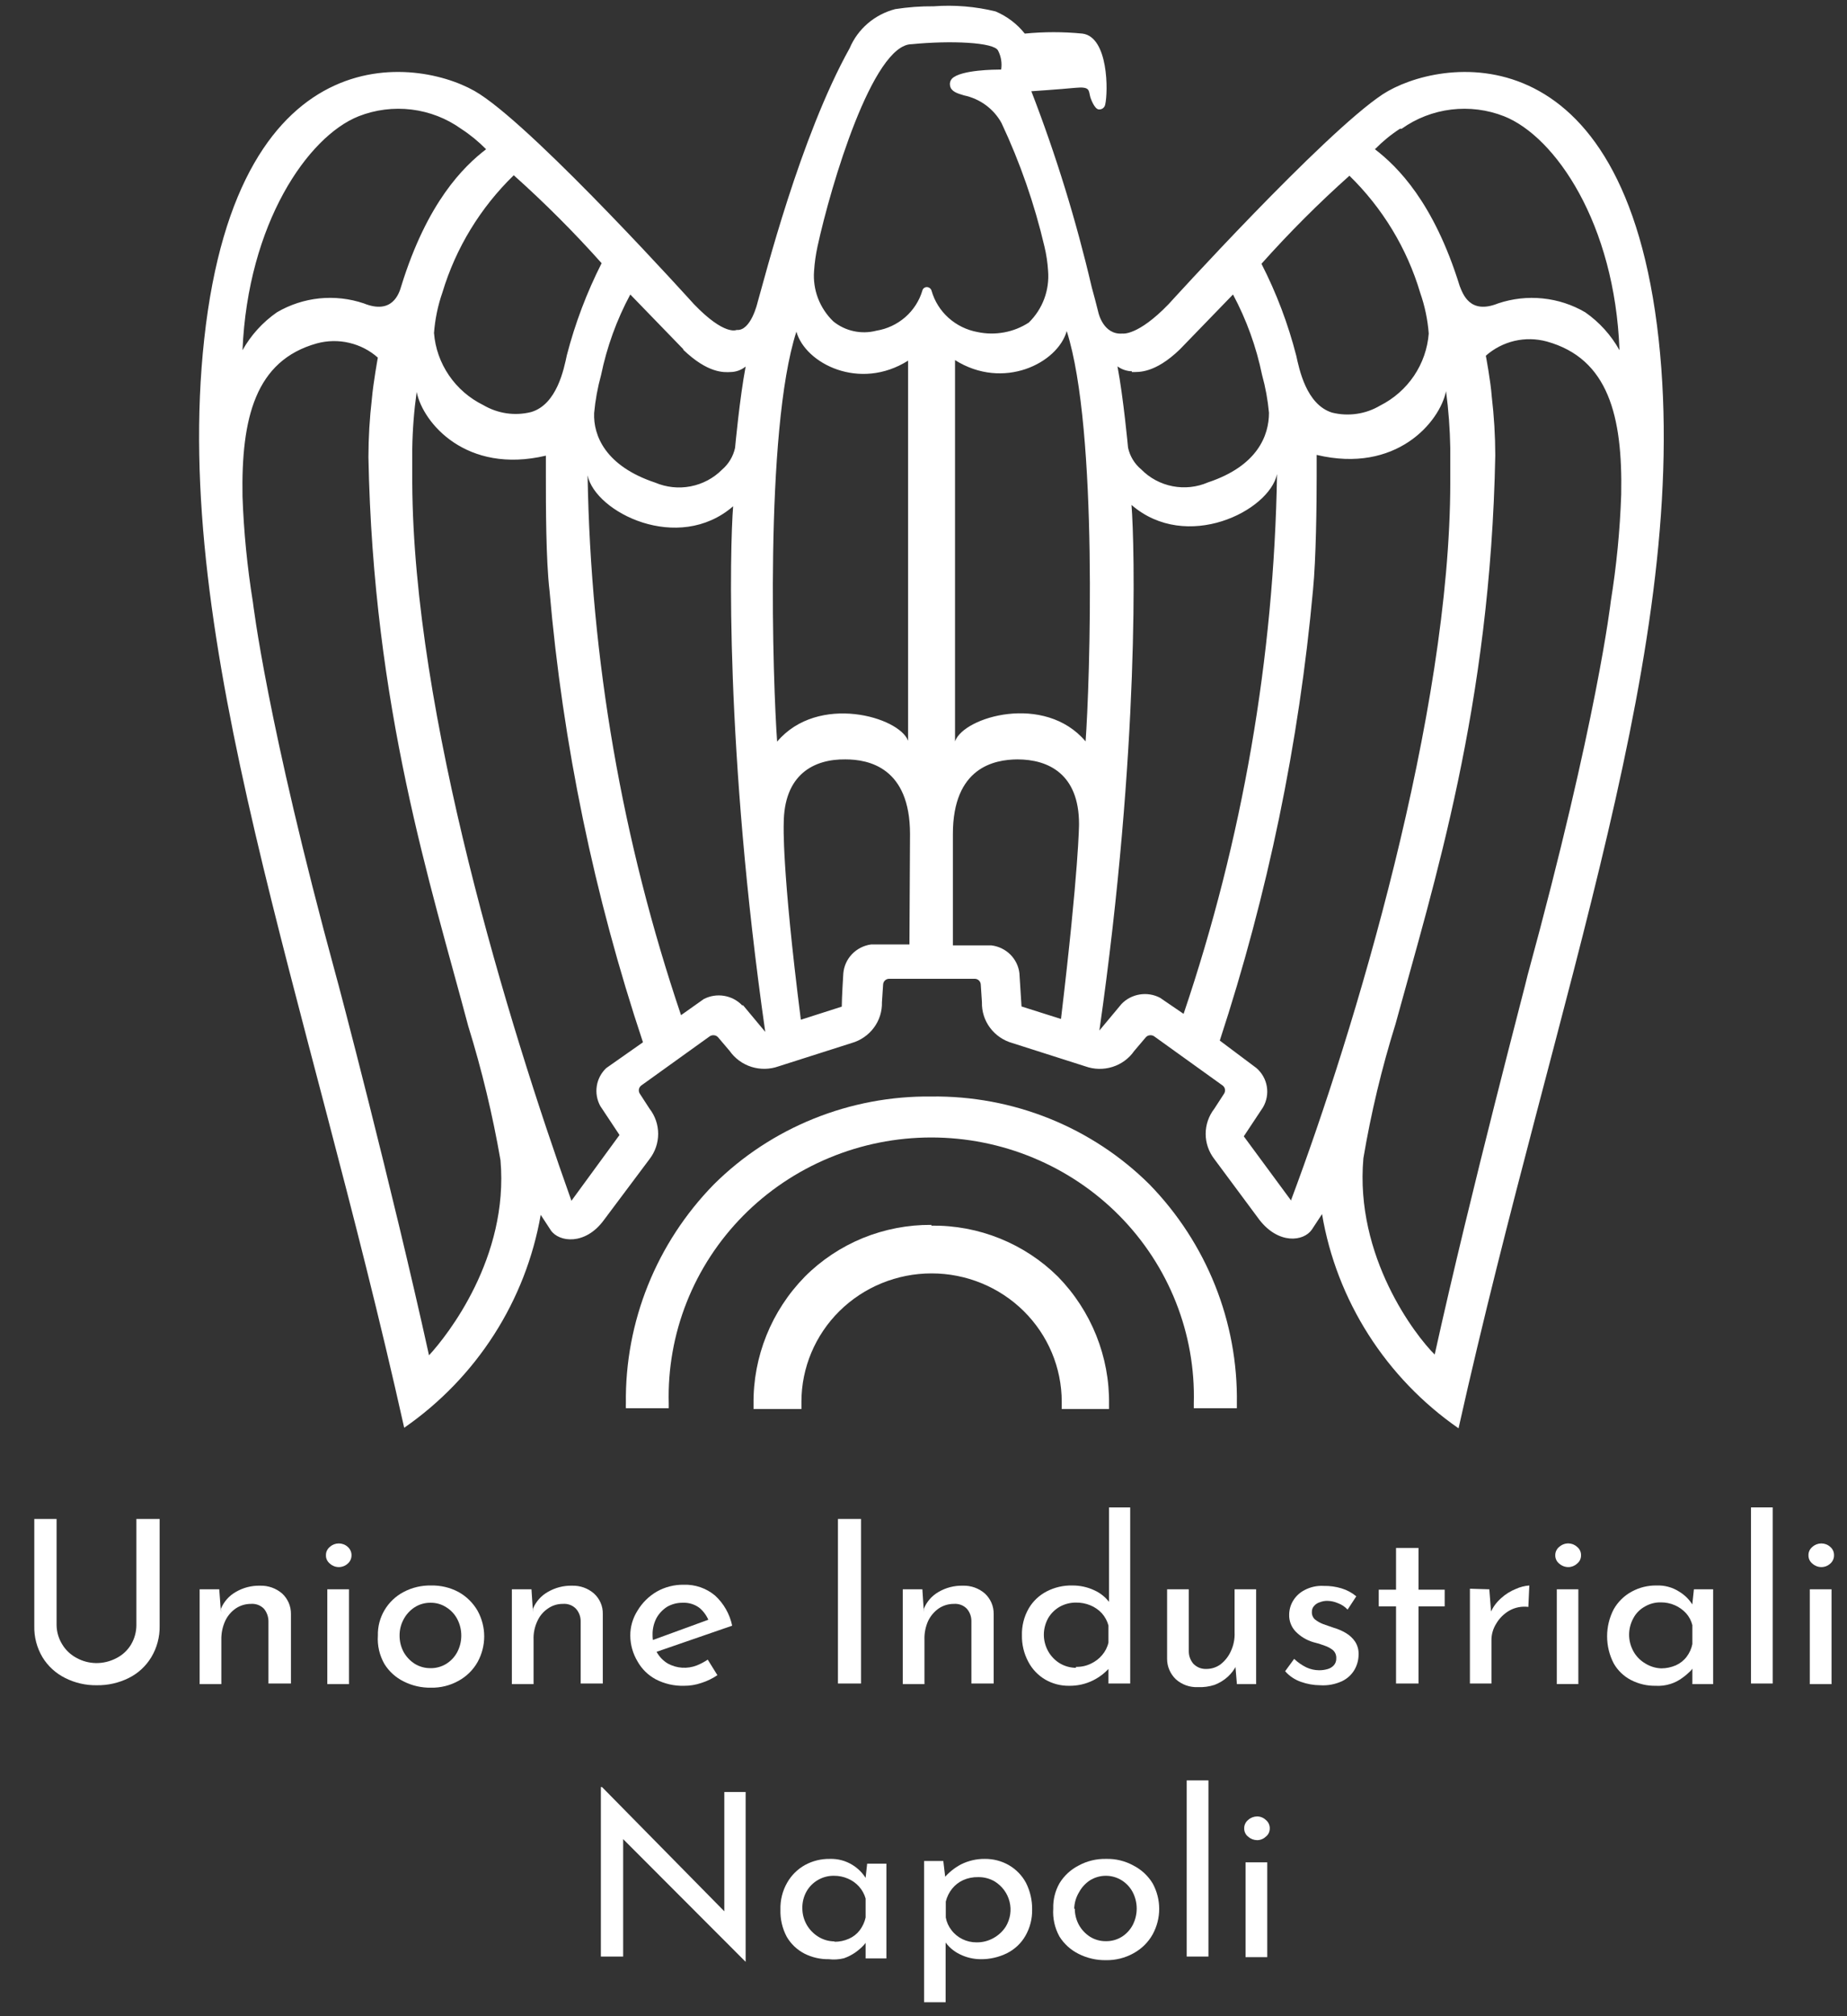 <?xml version="1.0" encoding="UTF-8"?> <svg xmlns="http://www.w3.org/2000/svg" width="44" height="48" viewBox="0 0 44 48" fill="none"><rect x="0" y="0" width="44" height="48" fill="#333333" stroke="none"/><path d="M32.941 2.244C31.526 3.179 27.839 7.241 27.839 7.241C27.102 8.004 26.74 7.941 26.74 7.941C26.282 7.977 26.167 7.444 26.167 7.444C26.113 7.232 26.062 7.029 26.007 6.835C25.637 5.25 25.157 3.692 24.569 2.172C24.569 2.172 25.247 2.127 25.613 2.091C25.98 2.055 25.929 2.154 25.975 2.316C25.975 2.316 26.067 2.605 26.181 2.605C26.215 2.607 26.249 2.597 26.276 2.576C26.303 2.555 26.321 2.525 26.328 2.492C26.401 2.181 26.406 0.881 25.787 0.8C25.33 0.755 24.87 0.755 24.413 0.8C24.229 0.569 23.99 0.388 23.717 0.272C23.235 0.154 22.737 0.113 22.242 0.15C21.936 0.147 21.629 0.17 21.326 0.217C21.085 0.28 20.861 0.396 20.673 0.557C20.485 0.718 20.337 0.92 20.241 1.147C19.059 3.269 18.221 6.605 18.047 7.2C18.047 7.2 17.891 7.887 17.548 7.855C17.548 7.855 17.264 8.004 16.531 7.241C16.531 7.241 12.867 3.179 11.433 2.244C10.137 1.391 5.681 0.601 4.865 8.072C4.073 15.294 7.302 23.555 9.629 33.991C10.483 33.399 11.21 32.646 11.768 31.776C12.326 30.906 12.704 29.936 12.881 28.922L13.123 29.292C13.32 29.576 13.939 29.648 14.378 29.057L15.473 27.595C15.607 27.422 15.679 27.211 15.679 26.994C15.679 26.777 15.607 26.566 15.473 26.394L15.239 26.033C15.221 26.002 15.214 25.966 15.221 25.931C15.228 25.896 15.247 25.865 15.276 25.843L16.911 24.669C16.942 24.65 16.979 24.642 17.015 24.647C17.051 24.651 17.084 24.669 17.108 24.697L17.383 25.021C17.509 25.2 17.691 25.333 17.901 25.399C18.112 25.465 18.338 25.461 18.546 25.387L20.287 24.832C20.499 24.772 20.686 24.644 20.817 24.468C20.948 24.293 21.016 24.079 21.01 23.861L21.038 23.437C21.04 23.401 21.056 23.367 21.082 23.342C21.108 23.317 21.143 23.303 21.18 23.302H23.222C23.259 23.303 23.294 23.317 23.32 23.342C23.346 23.367 23.362 23.401 23.364 23.437L23.392 23.861C23.386 24.079 23.454 24.293 23.585 24.468C23.716 24.644 23.903 24.772 24.116 24.832L25.856 25.387C26.064 25.462 26.291 25.466 26.501 25.4C26.712 25.334 26.894 25.201 27.019 25.021L27.294 24.697C27.318 24.669 27.351 24.651 27.387 24.647C27.424 24.642 27.46 24.65 27.491 24.669L29.126 25.843C29.155 25.865 29.175 25.896 29.181 25.931C29.188 25.966 29.181 26.002 29.163 26.033L28.929 26.394C28.795 26.566 28.722 26.777 28.722 26.994C28.722 27.211 28.795 27.422 28.929 27.595L30.001 29.039C30.459 29.63 31.054 29.558 31.251 29.274L31.494 28.904C31.666 29.924 32.043 30.9 32.601 31.775C33.159 32.651 33.888 33.409 34.746 34.004C37.077 23.568 40.302 15.307 39.514 8.085C38.694 0.601 34.251 1.391 32.941 2.244ZM16.27 8.32C16.865 8.893 17.25 8.866 17.41 8.857C17.539 8.854 17.664 8.807 17.763 8.726C17.621 9.475 17.511 10.658 17.511 10.663C17.467 10.864 17.358 11.047 17.2 11.182C16.997 11.386 16.736 11.524 16.451 11.579C16.166 11.634 15.872 11.602 15.606 11.489C14.424 11.096 14.131 10.369 14.154 9.832C14.182 9.527 14.237 9.225 14.319 8.929C14.457 8.26 14.691 7.614 15.015 7.011L16.284 8.32H16.27ZM12.239 4.172C12.976 4.831 13.675 5.53 14.332 6.266C13.978 6.965 13.7 7.699 13.504 8.455C13.435 8.776 13.27 9.629 12.652 9.81C12.46 9.858 12.26 9.868 12.064 9.839C11.869 9.81 11.681 9.743 11.511 9.643C11.182 9.481 10.901 9.238 10.696 8.937C10.49 8.636 10.367 8.289 10.339 7.927C10.364 7.598 10.431 7.273 10.54 6.961C10.858 5.905 11.443 4.945 12.239 4.172ZM8.543 2.768C8.943 2.611 9.376 2.556 9.803 2.608C10.229 2.66 10.636 2.817 10.984 3.066C11.2 3.206 11.4 3.37 11.58 3.553C11.044 3.964 10.178 4.813 9.56 6.808C9.505 7.002 9.34 7.494 8.667 7.223C8.327 7.108 7.966 7.068 7.608 7.104C7.251 7.141 6.906 7.254 6.597 7.435C6.258 7.671 5.977 7.98 5.777 8.338C5.905 5.323 7.33 3.251 8.543 2.768ZM10.22 32.266C9.349 28.308 8.021 23.266 8.007 23.238C6.345 17.154 6.029 14.351 6.024 14.332C5.89 13.5 5.807 12.661 5.777 11.818C5.745 9.949 6.084 8.582 7.549 8.175C7.801 8.107 8.066 8.102 8.319 8.162C8.573 8.221 8.808 8.342 9.001 8.514C9.001 8.514 8.891 9.119 8.859 9.494C8.805 9.955 8.778 10.419 8.777 10.884C8.891 16.856 10.261 21.063 11.154 24.426C11.479 25.474 11.736 26.541 11.923 27.622C12.125 29.942 10.655 31.797 10.22 32.266ZM14.442 25.428C14.322 25.542 14.242 25.692 14.217 25.855C14.191 26.019 14.221 26.186 14.3 26.331L14.758 27.021L13.613 28.587C12.111 24.381 9.849 16.996 9.821 11.498C9.821 11.222 9.821 10.951 9.821 10.685C9.828 10.232 9.863 9.78 9.926 9.331C10.073 10.067 11.108 11.295 13.004 10.848C13.004 11.019 13.004 11.177 13.004 11.376C13.004 12.012 13.004 13.326 13.091 14.062C13.408 17.719 14.155 21.327 15.317 24.814L14.442 25.428ZM17.68 23.934C17.565 23.814 17.413 23.735 17.248 23.708C17.083 23.681 16.913 23.708 16.765 23.785L16.224 24.168C14.821 20.022 14.07 15.688 13.998 11.317C14.181 12.197 16.155 13.186 17.465 12.053C17.387 13.033 17.268 17.84 18.23 24.566L17.703 23.934H17.68ZM18.514 17.668C18.413 16.314 18.207 10.261 18.972 7.896C19.187 8.658 20.479 9.313 21.633 8.586V17.637C21.427 17.068 19.49 16.504 18.514 17.655V17.668ZM21.665 22.485H20.749C20.577 22.509 20.418 22.59 20.298 22.714C20.178 22.839 20.105 23 20.09 23.171C20.09 23.171 20.053 23.758 20.053 23.965L19.078 24.277C18.619 20.666 18.67 19.618 18.67 19.618C18.67 18.431 19.393 18.07 20.14 18.079C20.69 18.079 21.679 18.269 21.679 19.858L21.665 22.485ZM22.192 6.921C22.185 6.897 22.171 6.875 22.151 6.86C22.131 6.845 22.107 6.836 22.082 6.835C22.056 6.834 22.031 6.843 22.011 6.858C21.991 6.874 21.977 6.896 21.972 6.921C21.899 7.165 21.757 7.384 21.564 7.552C21.37 7.72 21.132 7.832 20.877 7.873C20.701 7.919 20.516 7.923 20.337 7.884C20.159 7.846 19.993 7.766 19.852 7.652C19.691 7.497 19.567 7.309 19.487 7.102C19.408 6.894 19.376 6.672 19.393 6.451C19.406 6.254 19.434 6.058 19.476 5.864C19.792 4.415 20.79 1.052 21.72 1.052C22.636 0.962 23.685 1.003 23.777 1.206C23.849 1.345 23.874 1.503 23.85 1.657C23.85 1.657 23.85 1.657 23.799 1.657C23.749 1.657 22.884 1.657 22.677 1.874C22.657 1.896 22.643 1.922 22.635 1.95C22.627 1.978 22.626 2.008 22.632 2.037C22.654 2.176 22.797 2.222 22.966 2.271C23.154 2.311 23.332 2.39 23.486 2.504C23.64 2.618 23.768 2.763 23.859 2.93C24.301 3.871 24.643 4.854 24.88 5.864C24.927 6.057 24.956 6.253 24.968 6.451C24.986 6.676 24.955 6.903 24.876 7.115C24.797 7.327 24.672 7.519 24.509 7.679C24.331 7.795 24.131 7.875 23.921 7.913C23.711 7.952 23.495 7.949 23.287 7.905C23.029 7.858 22.79 7.741 22.596 7.567C22.402 7.393 22.262 7.169 22.192 6.921ZM25.288 24.263L24.335 23.961L24.285 23.171C24.266 23.002 24.189 22.845 24.068 22.724C23.946 22.604 23.787 22.527 23.616 22.507H22.7V19.858C22.7 18.269 23.685 18.084 24.235 18.079C24.981 18.079 25.705 18.431 25.705 19.618C25.705 19.618 25.705 20.657 25.274 24.268L25.288 24.263ZM25.861 17.65C24.885 16.499 22.957 17.063 22.751 17.65V8.573C23.905 9.299 25.197 8.645 25.412 7.882C26.167 10.247 25.961 16.296 25.861 17.655V17.65ZM33.39 3.066C33.739 2.817 34.145 2.66 34.572 2.608C34.999 2.556 35.432 2.611 35.831 2.768C37.05 3.251 38.47 5.323 38.58 8.338C38.381 7.98 38.102 7.671 37.764 7.435C37.455 7.254 37.109 7.141 36.75 7.105C36.392 7.068 36.03 7.109 35.689 7.223C35.016 7.494 34.851 7.002 34.773 6.808C34.155 4.813 33.289 3.964 32.754 3.553C32.934 3.37 33.133 3.206 33.349 3.066H33.39ZM32.135 4.172C32.934 4.949 33.519 5.913 33.834 6.975C33.943 7.287 34.011 7.612 34.036 7.941C34.008 8.301 33.887 8.647 33.684 8.948C33.481 9.248 33.203 9.492 32.877 9.656C32.707 9.757 32.518 9.824 32.322 9.852C32.125 9.881 31.925 9.871 31.732 9.823C31.114 9.629 30.949 8.776 30.88 8.469C30.686 7.711 30.408 6.977 30.051 6.28C30.709 5.543 31.407 4.844 32.145 4.185L32.135 4.172ZM26.964 8.857C27.125 8.857 27.509 8.893 28.105 8.32L29.373 7.011C29.695 7.613 29.928 8.258 30.065 8.925C30.147 9.22 30.202 9.522 30.23 9.828C30.23 10.365 29.96 11.091 28.778 11.484C28.513 11.599 28.219 11.631 27.935 11.576C27.651 11.521 27.39 11.382 27.189 11.177C27.028 11.044 26.917 10.861 26.873 10.658C26.873 10.658 26.763 9.471 26.621 8.722C26.72 8.795 26.84 8.836 26.964 8.839V8.857ZM27.633 23.753C27.485 23.676 27.315 23.649 27.15 23.676C26.984 23.703 26.832 23.782 26.717 23.902L26.19 24.534C27.152 17.808 27.033 13.001 26.955 12.021C28.265 13.154 30.239 12.166 30.422 11.286C30.35 15.656 29.6 19.99 28.196 24.137L27.633 23.753ZM30.761 28.587L29.63 27.053L30.088 26.362C30.175 26.212 30.207 26.038 30.179 25.868C30.151 25.697 30.063 25.542 29.932 25.428L29.058 24.773C30.201 21.289 30.946 17.691 31.279 14.044C31.352 13.308 31.366 11.994 31.366 11.358C31.366 11.159 31.366 11.001 31.366 10.83C33.262 11.281 34.297 10.049 34.448 9.313C34.508 9.762 34.541 10.214 34.549 10.667C34.549 10.934 34.549 11.204 34.549 11.48C34.549 16.978 32.259 24.57 30.757 28.57L30.761 28.587ZM38.373 14.314C38.373 14.314 38.053 17.136 36.39 23.22C36.39 23.266 35.048 28.308 34.178 32.248C33.72 31.797 32.273 29.919 32.479 27.576C32.661 26.496 32.917 25.428 33.244 24.381C34.16 21.027 35.506 16.82 35.621 10.839C35.62 10.374 35.592 9.91 35.538 9.448C35.511 9.074 35.396 8.469 35.396 8.469C35.59 8.297 35.825 8.176 36.078 8.116C36.332 8.057 36.597 8.062 36.848 8.13C38.314 8.537 38.657 9.904 38.621 11.773C38.592 12.624 38.509 13.473 38.373 14.314Z" fill="white"></path><path d="M22.188 26.105C21.226 26.094 20.273 26.274 19.383 26.633C18.493 26.992 17.685 27.523 17.008 28.195C15.638 29.594 14.884 31.469 14.91 33.413C14.908 33.45 14.908 33.488 14.91 33.526H15.931V33.413C15.909 32.589 16.054 31.77 16.358 31.003C16.662 30.235 17.119 29.536 17.702 28.945C18.285 28.355 18.982 27.886 19.752 27.566C20.522 27.245 21.349 27.08 22.185 27.08C23.021 27.08 23.849 27.245 24.619 27.566C25.389 27.886 26.086 28.355 26.669 28.945C27.252 29.536 27.709 30.235 28.013 31.003C28.317 31.77 28.462 32.589 28.439 33.413C28.439 33.449 28.439 33.485 28.439 33.526H29.465V33.413C29.495 31.471 28.746 29.596 27.381 28.195C26.702 27.521 25.892 26.989 25 26.63C24.108 26.271 23.151 26.093 22.188 26.105Z" fill="white"></path><path d="M22.188 29.161C21.628 29.157 21.072 29.264 20.554 29.475C20.037 29.687 19.567 29.999 19.174 30.393C18.376 31.207 17.937 32.299 17.951 33.431C17.951 33.467 17.951 33.508 17.951 33.544H19.092C19.092 33.485 19.092 33.431 19.092 33.372C19.092 32.562 19.419 31.785 20 31.211C20.582 30.638 21.37 30.316 22.193 30.316C23.015 30.316 23.804 30.638 24.385 31.211C24.967 31.785 25.293 32.562 25.293 33.372C25.293 33.431 25.293 33.485 25.293 33.544H26.42C26.42 33.508 26.42 33.467 26.42 33.431C26.436 32.3 25.998 31.208 25.202 30.393C24.807 30.002 24.337 29.694 23.82 29.485C23.302 29.276 22.747 29.172 22.188 29.179" fill="white"></path><path d="M1.348 38.694C1.351 38.854 1.397 39.009 1.481 39.146C1.563 39.283 1.682 39.395 1.825 39.471C1.965 39.548 2.122 39.59 2.283 39.593C2.457 39.596 2.629 39.553 2.782 39.471C2.925 39.397 3.044 39.284 3.125 39.146C3.205 39.008 3.248 38.853 3.249 38.694V36.162H3.803V38.708C3.808 38.971 3.739 39.231 3.602 39.457C3.474 39.668 3.288 39.839 3.066 39.949C2.83 40.066 2.569 40.125 2.305 40.121C2.045 40.125 1.786 40.066 1.554 39.949C1.331 39.839 1.143 39.668 1.014 39.457C0.878 39.23 0.81 38.971 0.817 38.708V36.162H1.348V38.694Z" fill="white"></path><path d="M5.223 37.837L5.264 38.383V38.297C5.334 38.13 5.458 37.99 5.617 37.9C5.791 37.798 5.991 37.746 6.194 37.751C6.387 37.745 6.575 37.811 6.72 37.936C6.788 37.998 6.841 38.074 6.878 38.158C6.914 38.242 6.932 38.332 6.931 38.423V40.08H6.395V38.595C6.394 38.488 6.357 38.385 6.29 38.302C6.25 38.26 6.2 38.227 6.146 38.207C6.091 38.187 6.032 38.179 5.974 38.184C5.846 38.184 5.722 38.222 5.617 38.292C5.507 38.368 5.42 38.471 5.365 38.59C5.3 38.732 5.269 38.886 5.273 39.042V40.094H4.756V37.837H5.223Z" fill="white"></path><path d="M7.765 37.024C7.764 36.986 7.772 36.948 7.789 36.914C7.806 36.879 7.83 36.849 7.861 36.825C7.918 36.773 7.993 36.745 8.071 36.745C8.149 36.745 8.225 36.773 8.282 36.825C8.311 36.85 8.334 36.88 8.35 36.915C8.366 36.949 8.374 36.986 8.374 37.024C8.374 37.062 8.367 37.101 8.351 37.136C8.335 37.171 8.312 37.202 8.282 37.227C8.225 37.279 8.149 37.308 8.071 37.308C7.993 37.308 7.918 37.279 7.861 37.227C7.83 37.203 7.805 37.172 7.788 37.137C7.771 37.102 7.763 37.063 7.765 37.024ZM7.797 37.837H8.314V40.094H7.797V37.837Z" fill="white"></path><path d="M9.002 38.938C8.997 38.726 9.051 38.517 9.16 38.333C9.268 38.15 9.426 38 9.616 37.9C9.817 37.794 10.043 37.741 10.271 37.746C10.497 37.741 10.721 37.794 10.921 37.9C11.113 38.006 11.271 38.162 11.379 38.351C11.481 38.538 11.535 38.746 11.535 38.958C11.535 39.17 11.481 39.379 11.379 39.565C11.273 39.755 11.114 39.912 10.921 40.017C10.721 40.128 10.495 40.184 10.266 40.179C10.04 40.183 9.817 40.132 9.616 40.03C9.427 39.937 9.268 39.793 9.158 39.615C9.04 39.409 8.986 39.174 9.002 38.938ZM9.519 38.938C9.518 39.075 9.551 39.21 9.616 39.331C9.679 39.444 9.77 39.54 9.881 39.611C9.992 39.679 10.121 39.715 10.252 39.714C10.386 39.717 10.518 39.681 10.632 39.611C10.743 39.541 10.833 39.445 10.893 39.331C10.957 39.209 10.989 39.075 10.989 38.938C10.989 38.801 10.957 38.667 10.893 38.545C10.833 38.431 10.743 38.334 10.632 38.265C10.52 38.192 10.387 38.154 10.252 38.157C10.119 38.156 9.988 38.194 9.877 38.265C9.767 38.337 9.677 38.435 9.616 38.55C9.55 38.67 9.517 38.806 9.519 38.942V38.938Z" fill="white"></path><path d="M12.661 37.837L12.697 38.383V38.297C12.767 38.13 12.891 37.99 13.05 37.9C13.225 37.798 13.425 37.746 13.627 37.751C13.819 37.745 14.006 37.811 14.149 37.936C14.218 37.998 14.272 38.073 14.308 38.157C14.345 38.241 14.362 38.332 14.36 38.423V40.08H13.833V38.595C13.833 38.487 13.794 38.383 13.723 38.302C13.683 38.26 13.634 38.227 13.579 38.207C13.524 38.187 13.466 38.179 13.407 38.184C13.281 38.183 13.158 38.221 13.055 38.293C12.944 38.367 12.857 38.47 12.803 38.59C12.736 38.731 12.704 38.886 12.711 39.042V40.094H12.194V37.837H12.661Z" fill="white"></path><path d="M16.293 40.134C16.06 40.14 15.83 40.087 15.624 39.981C15.441 39.883 15.29 39.736 15.189 39.556C15.077 39.37 15.017 39.158 15.015 38.942C15.013 38.73 15.074 38.522 15.189 38.342C15.301 38.156 15.458 38.001 15.647 37.891C15.842 37.781 16.063 37.725 16.288 37.728C16.561 37.719 16.827 37.811 17.035 37.986C17.243 38.177 17.385 38.428 17.442 38.703L15.56 39.353L15.473 39.073L16.993 38.518L16.888 38.595C16.842 38.475 16.766 38.368 16.668 38.283C16.553 38.195 16.41 38.15 16.265 38.157C16.135 38.155 16.007 38.188 15.894 38.252C15.787 38.32 15.699 38.413 15.638 38.523C15.575 38.646 15.543 38.782 15.546 38.92C15.544 39.061 15.577 39.2 15.642 39.326C15.705 39.442 15.798 39.539 15.912 39.606C16.016 39.662 16.131 39.696 16.248 39.703C16.366 39.711 16.485 39.693 16.595 39.651C16.688 39.614 16.777 39.567 16.86 39.511L17.09 39.881C16.973 39.961 16.844 40.023 16.709 40.066C16.575 40.112 16.434 40.135 16.293 40.134Z" fill="white"></path><path d="M19.962 36.162H20.512V40.08H19.962V36.162Z" fill="white"></path><path d="M21.973 37.837L22.009 38.383V38.297C22.078 38.13 22.2 37.991 22.358 37.9C22.532 37.798 22.732 37.746 22.935 37.751C23.128 37.744 23.316 37.81 23.461 37.936C23.529 37.998 23.582 38.074 23.619 38.158C23.655 38.242 23.673 38.332 23.672 38.424V40.08H23.141V38.595C23.142 38.488 23.105 38.384 23.035 38.302C22.995 38.26 22.946 38.227 22.891 38.207C22.836 38.187 22.778 38.179 22.719 38.184C22.592 38.184 22.467 38.222 22.362 38.293C22.254 38.369 22.167 38.472 22.11 38.591C22.047 38.733 22.017 38.887 22.023 39.042V40.094H21.506V37.837H21.973Z" fill="white"></path><path d="M25.472 40.134C25.271 40.137 25.073 40.086 24.899 39.985C24.728 39.884 24.588 39.737 24.496 39.561C24.393 39.368 24.341 39.152 24.345 38.934C24.339 38.71 24.394 38.488 24.506 38.293C24.607 38.12 24.756 37.979 24.936 37.886C25.125 37.789 25.336 37.74 25.55 37.746C25.729 37.745 25.906 37.784 26.067 37.859C26.221 37.928 26.353 38.037 26.448 38.175L26.42 38.351V35.887H26.924V40.08H26.406V39.52L26.466 39.665C26.351 39.806 26.207 39.921 26.044 40.003C25.867 40.092 25.671 40.136 25.472 40.134ZM25.632 39.683C25.756 39.687 25.879 39.661 25.989 39.606C26.092 39.558 26.183 39.489 26.255 39.403C26.329 39.317 26.381 39.215 26.406 39.105V38.699C26.378 38.592 26.324 38.493 26.251 38.41C26.176 38.328 26.083 38.263 25.98 38.22C25.87 38.174 25.752 38.151 25.632 38.153C25.499 38.152 25.369 38.185 25.252 38.248C25.137 38.312 25.04 38.406 24.973 38.518C24.904 38.641 24.867 38.778 24.867 38.918C24.867 39.058 24.904 39.195 24.973 39.317C25.04 39.434 25.136 39.532 25.252 39.602C25.367 39.669 25.498 39.705 25.632 39.706V39.683Z" fill="white"></path><path d="M28.531 40.166C28.341 40.173 28.155 40.106 28.014 39.981C27.947 39.918 27.894 39.842 27.858 39.758C27.821 39.675 27.803 39.584 27.803 39.493V37.837H28.32V39.317C28.32 39.425 28.36 39.529 28.43 39.611C28.47 39.651 28.517 39.683 28.57 39.705C28.623 39.725 28.68 39.735 28.737 39.733C28.859 39.733 28.978 39.696 29.076 39.624C29.181 39.542 29.264 39.437 29.319 39.317C29.386 39.176 29.418 39.021 29.411 38.866V37.837H29.924V40.094H29.466L29.42 39.543L29.456 39.642C29.406 39.746 29.336 39.839 29.25 39.918C29.158 40.001 29.051 40.067 28.934 40.112C28.804 40.154 28.668 40.172 28.531 40.166Z" fill="white"></path><path d="M31.449 40.121C31.292 40.12 31.137 40.092 30.991 40.04C30.845 39.989 30.715 39.902 30.615 39.787L30.83 39.493C30.916 39.576 31.015 39.644 31.123 39.697C31.216 39.74 31.318 39.763 31.421 39.764C31.489 39.765 31.557 39.756 31.623 39.737C31.681 39.722 31.733 39.691 31.774 39.647C31.815 39.601 31.836 39.541 31.833 39.48C31.835 39.444 31.829 39.408 31.816 39.374C31.803 39.341 31.782 39.311 31.755 39.286C31.695 39.238 31.627 39.202 31.554 39.178C31.467 39.144 31.379 39.117 31.288 39.096C31.126 39.049 30.979 38.96 30.862 38.839C30.761 38.731 30.707 38.588 30.711 38.442C30.712 38.326 30.743 38.212 30.803 38.112C30.868 38.003 30.963 37.914 31.078 37.855C31.218 37.781 31.377 37.746 31.536 37.756C31.678 37.753 31.821 37.773 31.957 37.814C32.086 37.853 32.206 37.917 32.31 38.004L32.103 38.32C32.039 38.251 31.959 38.198 31.87 38.166C31.793 38.133 31.711 38.114 31.627 38.112C31.565 38.11 31.502 38.121 31.444 38.144C31.391 38.159 31.343 38.189 31.307 38.23C31.27 38.269 31.25 38.321 31.252 38.374C31.25 38.407 31.255 38.441 31.268 38.472C31.281 38.504 31.3 38.532 31.325 38.554C31.386 38.602 31.454 38.64 31.526 38.667L31.774 38.753C31.879 38.783 31.979 38.827 32.072 38.884C32.155 38.934 32.227 39.002 32.282 39.083C32.339 39.172 32.368 39.275 32.365 39.381C32.366 39.51 32.333 39.638 32.268 39.751C32.2 39.868 32.098 39.962 31.975 40.022C31.811 40.099 31.63 40.133 31.449 40.121Z" fill="white"></path><path d="M33.257 36.852H33.793V37.846H34.416V38.243H33.793V40.08H33.257V38.243H32.845V37.846H33.257V36.852Z" fill="white"></path><path d="M35.479 37.837L35.53 38.487L35.507 38.396C35.563 38.263 35.65 38.145 35.759 38.049C35.862 37.955 35.981 37.88 36.111 37.828C36.212 37.782 36.321 37.754 36.432 37.746L36.409 38.256C36.251 38.236 36.09 38.267 35.951 38.347C35.824 38.422 35.718 38.527 35.644 38.654C35.568 38.774 35.528 38.913 35.53 39.055V40.08H35.017V37.823L35.479 37.837Z" fill="white"></path><path d="M37.05 37.024C37.05 36.986 37.058 36.948 37.075 36.914C37.092 36.879 37.116 36.849 37.147 36.825C37.206 36.773 37.282 36.744 37.362 36.744C37.438 36.745 37.512 36.773 37.568 36.825C37.598 36.849 37.623 36.879 37.64 36.914C37.656 36.948 37.665 36.986 37.664 37.024C37.665 37.063 37.657 37.102 37.641 37.137C37.624 37.172 37.599 37.203 37.568 37.227C37.512 37.279 37.438 37.308 37.362 37.308C37.282 37.308 37.206 37.279 37.147 37.227C37.115 37.203 37.091 37.172 37.074 37.137C37.057 37.102 37.049 37.063 37.05 37.024ZM37.087 37.837H37.6V40.093H37.087V37.837Z" fill="white"></path><path d="M39.437 40.134C39.236 40.137 39.038 40.09 38.859 39.999C38.684 39.91 38.539 39.771 38.443 39.602C38.339 39.402 38.285 39.181 38.285 38.956C38.285 38.732 38.339 38.51 38.443 38.311C38.544 38.134 38.693 37.988 38.873 37.891C39.053 37.793 39.255 37.743 39.459 37.746C39.651 37.738 39.84 37.788 40 37.891C40.139 37.974 40.254 38.09 40.334 38.229L40.302 38.311L40.353 37.837H40.811V40.094H40.316V39.507L40.376 39.638C40.347 39.688 40.314 39.735 40.275 39.778C40.214 39.839 40.148 39.895 40.078 39.945C39.993 40.008 39.899 40.057 39.798 40.089C39.682 40.126 39.559 40.142 39.437 40.134ZM39.574 39.719C39.694 39.719 39.812 39.694 39.922 39.647C40.024 39.601 40.112 39.532 40.179 39.444C40.247 39.354 40.294 39.251 40.316 39.141V38.69C40.29 38.584 40.238 38.486 40.165 38.405C40.091 38.325 40 38.26 39.899 38.216C39.794 38.17 39.68 38.147 39.565 38.148C39.431 38.145 39.3 38.18 39.185 38.247C39.07 38.31 38.976 38.404 38.914 38.518C38.846 38.64 38.809 38.778 38.809 38.918C38.809 39.057 38.846 39.195 38.914 39.317C38.98 39.435 39.077 39.533 39.194 39.602C39.308 39.673 39.439 39.714 39.574 39.719Z" fill="white"></path><path d="M41.713 35.887H42.23V40.08H41.713V35.887Z" fill="white"></path><path d="M43.082 37.024C43.081 36.986 43.09 36.948 43.106 36.914C43.123 36.879 43.148 36.849 43.178 36.825C43.236 36.773 43.311 36.745 43.389 36.745C43.467 36.745 43.542 36.773 43.599 36.825C43.629 36.85 43.652 36.88 43.668 36.915C43.684 36.949 43.691 36.986 43.691 37.024C43.692 37.062 43.684 37.101 43.668 37.136C43.652 37.171 43.629 37.202 43.599 37.227C43.542 37.279 43.467 37.308 43.389 37.308C43.311 37.308 43.236 37.279 43.178 37.227C43.147 37.203 43.122 37.172 43.105 37.137C43.089 37.102 43.081 37.063 43.082 37.024ZM43.114 37.837H43.632V40.094H43.114V37.837Z" fill="white"></path><path d="M17.763 46.706L14.694 43.633L14.845 43.673V46.58H14.314V42.545H14.342L17.378 45.628L17.255 45.601V42.662H17.763V46.725V46.706Z" fill="white"></path><path d="M19.742 46.643C19.54 46.646 19.34 46.6 19.16 46.508C18.986 46.417 18.841 46.279 18.743 46.111C18.637 45.912 18.585 45.69 18.592 45.465C18.585 45.24 18.64 45.016 18.753 44.82C18.853 44.644 19 44.499 19.178 44.4C19.359 44.301 19.563 44.252 19.769 44.255C19.96 44.249 20.148 44.299 20.31 44.4C20.446 44.484 20.56 44.601 20.64 44.738L20.608 44.82L20.658 44.368H21.116V46.625H20.621V46.038L20.681 46.169C20.651 46.219 20.616 46.266 20.576 46.309C20.516 46.373 20.45 46.43 20.378 46.481C20.294 46.54 20.201 46.587 20.104 46.621C19.985 46.65 19.863 46.658 19.742 46.643ZM19.879 46.228C19.998 46.229 20.115 46.204 20.223 46.156C20.324 46.112 20.412 46.044 20.479 45.957C20.548 45.866 20.597 45.761 20.621 45.65V45.199C20.592 45.094 20.538 44.997 20.465 44.914C20.392 44.833 20.302 44.768 20.2 44.725C20.095 44.679 19.981 44.656 19.866 44.657C19.732 44.655 19.601 44.69 19.485 44.757C19.373 44.822 19.279 44.915 19.215 45.027C19.145 45.151 19.11 45.292 19.114 45.434C19.114 45.569 19.15 45.703 19.217 45.822C19.285 45.94 19.382 46.04 19.499 46.111C19.613 46.181 19.745 46.218 19.879 46.219V46.228Z" fill="white"></path><path d="M23.36 46.643C23.188 46.642 23.019 46.602 22.866 46.526C22.716 46.454 22.59 46.343 22.499 46.206L22.527 46.047V47.668H22.014V44.305H22.472L22.54 44.878L22.485 44.716C22.598 44.581 22.736 44.469 22.893 44.386C23.069 44.298 23.264 44.253 23.461 44.255C23.662 44.253 23.86 44.304 24.034 44.404C24.206 44.504 24.348 44.65 24.441 44.824C24.541 45.022 24.591 45.24 24.588 45.461C24.592 45.68 24.537 45.897 24.427 46.088C24.326 46.264 24.175 46.406 23.992 46.499C23.796 46.596 23.58 46.646 23.36 46.643ZM23.264 46.242C23.404 46.244 23.541 46.21 23.663 46.142C23.784 46.076 23.886 45.982 23.96 45.867C24.068 45.688 24.101 45.475 24.05 45.273C24 45.071 23.87 44.897 23.69 44.788C23.572 44.721 23.437 44.686 23.301 44.689C23.178 44.686 23.055 44.711 22.943 44.761C22.842 44.808 22.752 44.877 22.682 44.964C22.61 45.054 22.558 45.159 22.531 45.271V45.65C22.55 45.759 22.596 45.861 22.664 45.948C22.733 46.041 22.824 46.115 22.928 46.166C23.032 46.217 23.148 46.243 23.264 46.242Z" fill="white"></path><path d="M25.091 45.438C25.084 45.228 25.135 45.021 25.238 44.838C25.347 44.657 25.506 44.51 25.696 44.413C25.896 44.304 26.122 44.25 26.351 44.255C26.578 44.249 26.803 44.304 27.001 44.413C27.191 44.51 27.349 44.657 27.459 44.838C27.561 45.024 27.615 45.233 27.615 45.445C27.615 45.657 27.561 45.865 27.459 46.052C27.353 46.242 27.194 46.398 27.001 46.503C26.802 46.614 26.575 46.67 26.346 46.666C26.12 46.67 25.897 46.618 25.696 46.517C25.507 46.423 25.348 46.279 25.238 46.102C25.126 45.899 25.075 45.668 25.091 45.438ZM25.604 45.438C25.604 45.575 25.638 45.71 25.705 45.831C25.768 45.944 25.86 46.041 25.971 46.111C26.082 46.179 26.21 46.215 26.341 46.214C26.476 46.217 26.608 46.181 26.722 46.111C26.832 46.042 26.922 45.945 26.983 45.831C27.046 45.709 27.079 45.575 27.079 45.438C27.079 45.301 27.046 45.167 26.983 45.045C26.922 44.931 26.832 44.834 26.722 44.765C26.609 44.695 26.478 44.657 26.344 44.657C26.21 44.657 26.079 44.695 25.966 44.765C25.856 44.837 25.767 44.935 25.705 45.05C25.633 45.169 25.594 45.304 25.59 45.443L25.604 45.438Z" fill="white"></path><path d="M28.27 42.386H28.788V46.58H28.27V42.386Z" fill="white"></path><path d="M29.64 43.524C29.639 43.486 29.648 43.449 29.665 43.414C29.681 43.38 29.706 43.349 29.736 43.326C29.793 43.274 29.869 43.245 29.947 43.244C30.023 43.244 30.097 43.273 30.153 43.326C30.183 43.349 30.207 43.38 30.224 43.414C30.24 43.449 30.249 43.486 30.249 43.524C30.25 43.563 30.242 43.602 30.226 43.637C30.209 43.673 30.184 43.704 30.153 43.727C30.097 43.78 30.023 43.809 29.947 43.809C29.869 43.808 29.793 43.779 29.736 43.727C29.704 43.704 29.679 43.673 29.663 43.637C29.646 43.602 29.638 43.563 29.64 43.524ZM29.672 44.337H30.189V46.594H29.672V44.337Z" fill="white"></path></svg> 
